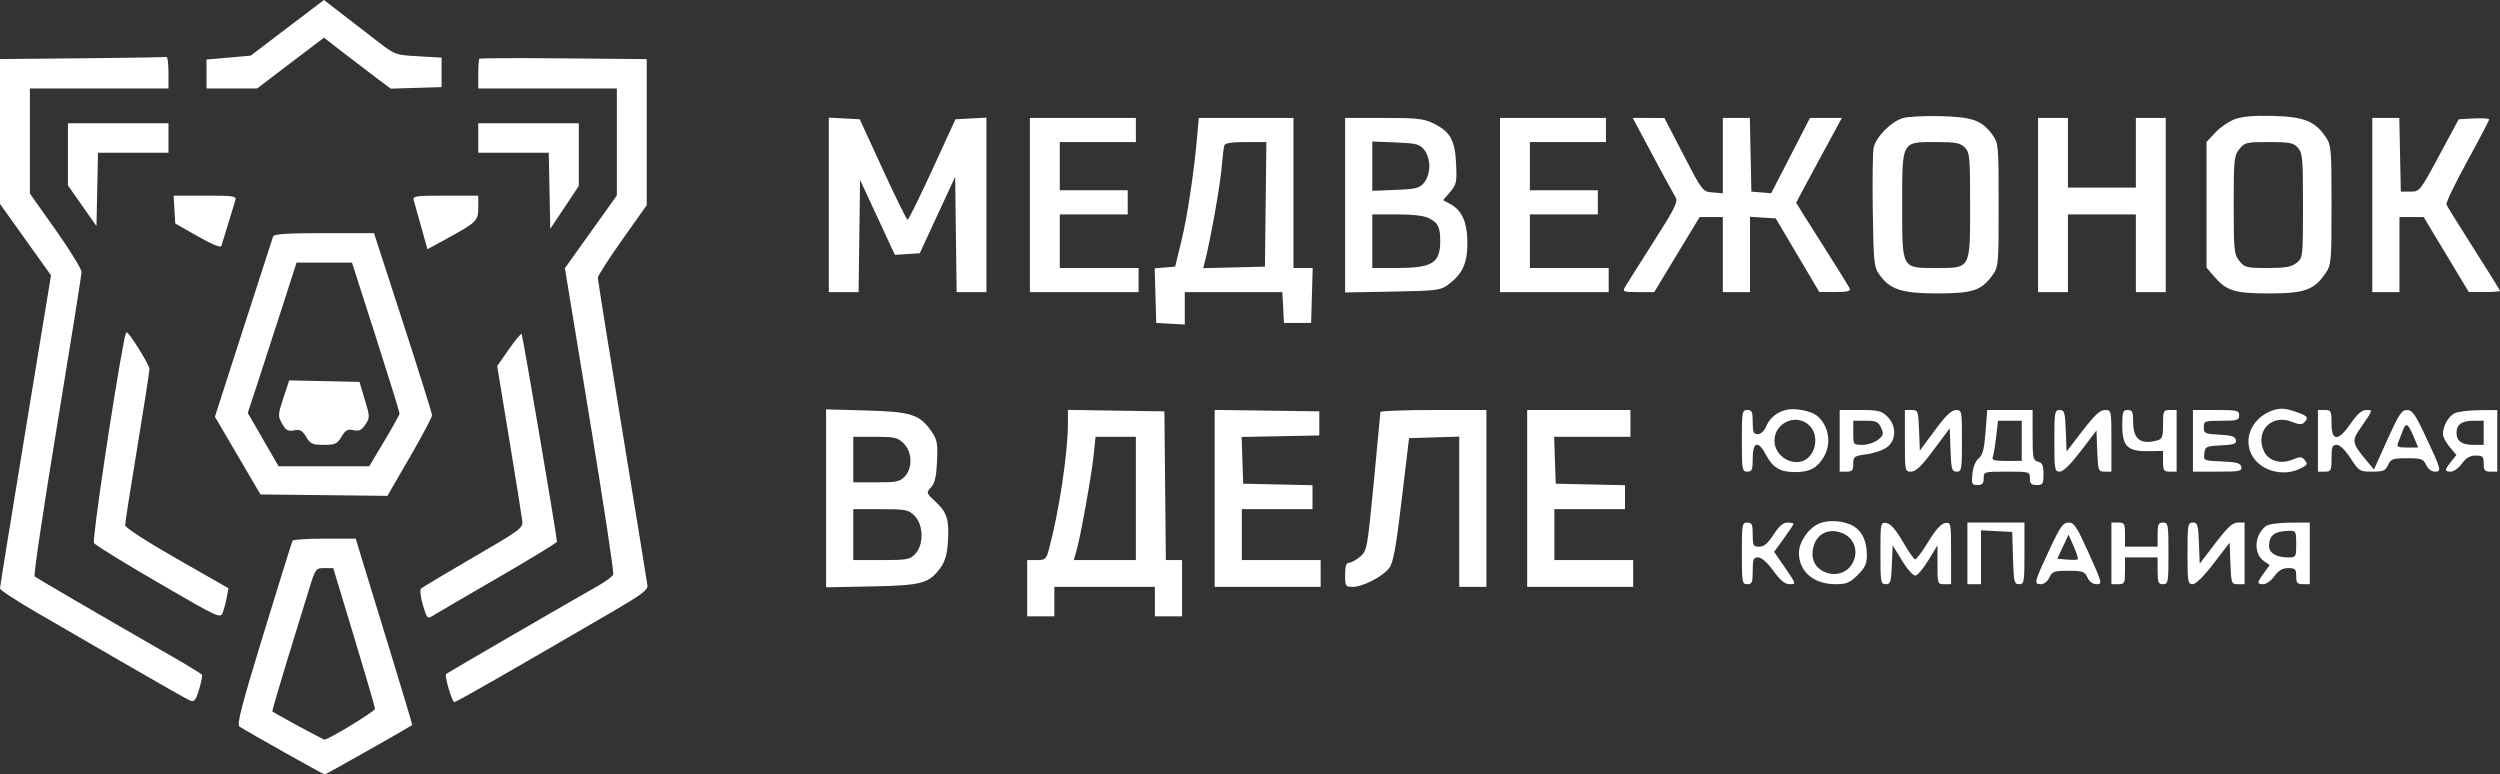 <?xml version="1.0" encoding="UTF-8"?> <svg xmlns="http://www.w3.org/2000/svg" viewBox="0 0 184 57" fill="none"><rect x="0" y="0" width="184" height="57" fill="#333333" stroke="none"/><path fill-rule="evenodd" clip-rule="evenodd" d="M21.144 2.049L18.447 4.098L16.824 4.239L15.2 4.381V5.445V6.51H17.062H18.925L21.383 4.641L23.842 2.772L25.271 3.879C26.057 4.487 27.163 5.332 27.729 5.755L28.757 6.525L30.628 6.468L32.5 6.411V5.326V4.241L30.79 4.143C29.086 4.045 29.075 4.04 27.74 3.009C27.003 2.439 25.825 1.529 25.121 0.987L23.842 0L21.144 2.049ZM6.05 4.29L0 4.346V9.677V15.008L1.877 17.637L3.755 20.265L1.878 31.68C0.845 37.959 0 43.192 0 43.309C0 43.427 1.283 44.264 2.85 45.169C4.418 46.074 7.5 47.859 9.7 49.135C11.9 50.412 13.85 51.512 14.034 51.581C14.298 51.679 14.427 51.506 14.651 50.753C14.807 50.23 14.904 49.742 14.867 49.671C14.829 49.599 13.831 48.985 12.649 48.306C7.183 45.165 2.686 42.545 2.548 42.42C2.464 42.344 3.206 37.362 4.197 31.348C5.188 25.334 5.999 20.234 5.999 20.014C6 19.794 5.145 18.406 4.1 16.93L2.2 14.247V10.378V6.51H7.3H12.4V5.326C12.4 4.675 12.332 4.164 12.25 4.189C12.168 4.215 9.378 4.26 6.05 4.29ZM35.283 4.324C35.237 4.369 35.2 4.879 35.2 5.458V6.51H40.3H45.4V10.448V14.386L43.488 17.062L41.577 19.739L43.407 30.881C44.414 37.008 45.193 42.14 45.136 42.283C45.081 42.428 44.554 42.816 43.968 43.146C42.138 44.175 32.91 49.528 32.832 49.605C32.699 49.736 33.27 51.675 33.441 51.675C33.588 51.675 37.471 49.453 45.3 44.889C47.202 43.78 47.69 43.408 47.652 43.096C47.626 42.879 46.793 37.752 45.802 31.704C44.811 25.655 44 20.588 44 20.445C44 20.301 44.81 19.039 45.8 17.642L47.6 15.101V9.726V4.351L41.483 4.296C38.119 4.266 35.329 4.278 35.283 4.324ZM140.051 8.692C139.172 8.956 138.047 10.108 137.897 10.895C137.83 11.249 137.804 13.358 137.838 15.582C137.897 19.397 137.925 19.66 138.346 20.242C139.126 21.32 139.996 21.597 142.6 21.596C145.186 21.595 145.828 21.384 146.634 20.269C147.089 19.64 147.1 19.523 147.1 15.089C147.1 10.655 147.089 10.538 146.634 9.909C145.873 8.857 145.165 8.605 142.8 8.548C141.645 8.519 140.408 8.584 140.051 8.692ZM164.5 8.767C164.06 8.927 163.407 9.37 163.05 9.753L162.4 10.448V15.071V19.694L162.924 20.307C163.864 21.41 164.451 21.595 167 21.596C169.598 21.598 170.32 21.342 171.149 20.128C171.583 19.493 171.6 19.306 171.6 15.089C171.6 10.872 171.583 10.685 171.149 10.05C170.37 8.911 169.569 8.594 167.302 8.532C165.916 8.494 165.054 8.567 164.5 8.767ZM61 15.079V21.499H62.096H63.192L63.246 17.369L63.3 13.239L64.582 15.998L65.864 18.757L66.779 18.698L67.695 18.639L68.998 15.824L70.3 13.01L70.354 17.254L70.408 21.499H71.504H72.6V15.079V8.659L71.461 8.718L70.322 8.778L68.624 12.476C67.69 14.51 66.87 16.174 66.8 16.174C66.731 16.174 65.91 14.51 64.976 12.476L63.278 8.778L62.139 8.718L61 8.659V15.079ZM75.8 15.089V21.499H79.8H83.8V20.611V19.724H80.9H78V17.752V15.779H80.5H83V14.892V14.004H80.5H78V12.229V10.454H80.8H83.6V9.567V8.679H79.7H75.8V15.089ZM88.115 10.01C87.883 12.668 87.392 15.918 86.947 17.752L86.491 19.625L85.739 19.687L84.986 19.748L85.043 21.758L85.1 23.767L86.15 23.827L87.2 23.886V22.692V21.499H90.79H94.38L94.44 22.633L94.5 23.767H95.5H96.5L96.557 21.745L96.614 19.724H95.907H95.2V14.201V8.679H91.716H88.232L88.115 10.01ZM99 15.102V21.524L102.486 21.462C105.654 21.406 106.023 21.363 106.536 20.988C107.629 20.188 108 19.405 108 17.894C108 16.365 107.601 15.466 106.714 14.998L106.215 14.734L106.727 14.134C107.195 13.585 107.233 13.407 107.169 12.043C107.087 10.303 106.739 9.688 105.487 9.076C104.787 8.734 104.278 8.679 101.837 8.679H99V15.102ZM110.4 15.089V21.499H114.4H118.4V20.611V19.724H115.5H112.6V17.752V15.779H115.1H117.6V14.892V14.004H115.1H112.6V12.229V10.454H115.4H118.2V9.567V8.679H114.3H110.4V15.089ZM121.616 11.391C122.412 12.883 123.174 14.28 123.309 14.497C123.525 14.845 123.332 15.24 121.67 17.85C120.633 19.477 119.695 20.964 119.585 21.154C119.405 21.466 119.499 21.499 120.569 21.499H121.751L123.421 18.738L125.092 15.976H125.946H126.8V18.738V21.499H127.8H128.8V18.727V15.955L129.747 16.015L130.695 16.075L132.297 18.783L133.9 21.491L135.071 21.495C135.928 21.498 136.217 21.433 136.147 21.252C136.093 21.117 135.184 19.647 134.125 17.987C133.066 16.326 132.2 14.947 132.2 14.922C132.2 14.896 132.957 13.481 133.881 11.777L135.561 8.679H134.388H133.214L131.787 11.451L130.361 14.223L129.631 14.163L128.9 14.103L128.845 11.391L128.789 8.679H127.794H126.8V11.452V14.225L126.055 14.164C125.313 14.103 125.304 14.092 123.905 11.394L122.5 8.686L121.334 8.682L120.168 8.679L121.616 11.391ZM150 15.089V21.499H151.1H152.2V18.639V15.779H154.7H157.2V18.639V21.499H158.3H159.4V15.089V8.679H158.3H157.2V11.243V13.807H154.7H152.2V11.243V8.679H151.1H150V15.089ZM174.6 15.089V21.499H175.6H176.6V18.738V15.976H177.491H178.381L180.041 18.732L181.7 21.488L182.85 21.493C183.482 21.496 184 21.46 184 21.412C184 21.364 183.134 19.966 182.075 18.305C181.017 16.645 180.109 15.182 180.059 15.054C180.009 14.926 180.696 13.496 181.584 11.876C182.473 10.255 183.2 8.869 183.2 8.795C183.2 8.72 182.696 8.686 182.079 8.718L180.959 8.778L179.528 11.44C178.108 14.081 178.091 14.103 177.399 14.103H176.7L176.644 11.391L176.589 8.679H175.595H174.6V15.089ZM5 11.359V13.644L6.05 15.142L7.1 16.641L7.156 13.942L7.211 11.243H9.806H12.4V10.158V9.073H8.7H5V11.359ZM35.2 10.158V11.243H37.794H40.389L40.444 14.042L40.5 16.841L41.55 15.264L42.6 13.685V11.38V9.073H38.9H35.2V10.158ZM93.153 15.04L93.1 19.625L90.826 19.681L88.553 19.737L88.695 19.188C89.082 17.697 89.788 13.738 89.902 12.426C89.973 11.613 90.066 10.836 90.109 10.701C90.162 10.532 90.665 10.454 91.698 10.454H93.207L93.153 15.04ZM104.817 11.018C105.043 11.293 105.2 11.789 105.2 12.229C105.2 12.669 105.043 13.165 104.817 13.44C104.48 13.852 104.236 13.914 102.718 13.975L101 14.045V12.229V10.414L102.718 10.483C104.236 10.545 104.48 10.607 104.817 11.018ZM144.6 10.849C144.972 11.216 145 11.506 145 15.089C145 19.841 145.063 19.724 142.5 19.724C139.937 19.724 140 19.841 140 15.089C140 10.337 139.937 10.454 142.5 10.454C143.934 10.454 144.263 10.516 144.6 10.849ZM169.119 10.869C169.466 11.248 169.5 11.625 169.5 15.127C169.5 18.928 169.495 18.974 169.028 19.347C168.648 19.65 168.232 19.724 166.893 19.724C165.333 19.724 165.203 19.691 164.815 19.204C164.429 18.721 164.4 18.428 164.4 15.089C164.4 11.75 164.429 11.456 164.815 10.974C165.206 10.483 165.327 10.454 166.983 10.454C168.513 10.454 168.787 10.507 169.119 10.869ZM12.84 15.425L12.9 16.451L14.558 17.392C15.649 18.011 16.244 18.251 16.297 18.092C16.342 17.959 16.566 17.229 16.795 16.47C17.024 15.71 17.26 14.934 17.319 14.744C17.418 14.429 17.224 14.399 15.103 14.399H12.779L12.84 15.425ZM30.451 14.744C30.504 14.934 30.753 15.821 31.005 16.716L31.462 18.343L32.781 17.623C35.096 16.359 35.2 16.258 35.2 15.273V14.399H32.776C30.565 14.399 30.362 14.429 30.451 14.744ZM105.186 16.068C105.848 16.405 106 16.72 106 17.752C106 19.365 105.42 19.724 102.81 19.724H101V17.752V15.779H102.81C104.007 15.779 104.811 15.877 105.186 16.068ZM20.1 17.406C20.051 17.542 19.068 20.582 17.915 24.161L15.818 30.67L17.494 33.53L19.17 36.39L23.842 36.443L28.514 36.495L30.157 33.656C31.061 32.094 31.8 30.706 31.8 30.57C31.8 30.435 30.838 27.362 29.663 23.742L27.527 17.16H23.857C21.102 17.16 20.166 17.221 20.1 17.406ZM27.662 24.802C28.626 27.812 29.412 30.347 29.408 30.434C29.404 30.522 28.9 31.431 28.288 32.456L27.177 34.319L23.838 34.317L20.5 34.315L19.368 32.353L18.236 30.392L19 28.066C19.421 26.786 20.228 24.297 20.795 22.534L21.825 19.329H23.866H25.907L27.662 24.802ZM9.145 25C8.376 28.969 6.771 39.749 6.917 39.968C7.018 40.12 9.151 41.436 11.658 42.893C16.123 45.488 16.221 45.533 16.395 45.08C16.494 44.825 16.627 44.319 16.693 43.955L16.812 43.293L13.014 41.123C10.78 39.847 9.213 38.832 9.21 38.658C9.207 38.495 9.608 35.921 10.102 32.938C10.595 29.955 10.999 27.354 10.999 27.158C11 26.853 9.508 24.457 9.318 24.457C9.28 24.457 9.203 24.701 9.145 25ZM37.446 25.716L36.592 26.939L37.483 32.355C37.974 35.333 38.404 38.023 38.438 38.331C38.497 38.867 38.328 38.992 34.83 41.023C32.812 42.195 31.083 43.23 30.988 43.324C30.892 43.419 30.953 43.953 31.126 44.538C31.424 45.539 31.454 45.571 31.868 45.31C32.106 45.16 34.258 43.905 36.65 42.52C39.042 41.134 40.997 39.943 40.993 39.872C40.968 39.361 38.467 24.655 38.394 24.584C38.342 24.533 37.916 25.043 37.446 25.716ZM20.857 29.294C20.451 30.525 20.447 30.621 20.765 31.183C21.042 31.672 21.195 31.758 21.643 31.673C22.087 31.589 22.248 31.676 22.536 32.156C22.846 32.673 22.996 32.741 23.832 32.741C24.672 32.741 24.817 32.675 25.135 32.144C25.43 31.652 25.585 31.567 26.017 31.66C26.434 31.75 26.613 31.666 26.893 31.245C27.229 30.739 27.227 30.662 26.849 29.411L26.456 28.106L23.87 28.051L21.285 27.997L20.857 29.294ZM131.614 30.14C130.886 30.25 130.269 30.719 129.996 31.37C129.848 31.723 129.603 31.952 129.376 31.952C129.064 31.952 129 31.801 129 31.064C129 30.308 128.941 30.177 128.6 30.177C128.223 30.177 128.2 30.308 128.2 32.445C128.2 34.582 128.223 34.713 128.6 34.713C128.946 34.713 129 34.582 129 33.727C129 32.503 129.412 32.399 129.98 33.48C130.47 34.416 131.023 34.746 132.106 34.746C133.175 34.746 133.712 34.47 134.21 33.665C134.828 32.665 134.614 31.319 133.719 30.587C133.334 30.272 132.255 30.043 131.614 30.14ZM167.393 30.167C166.086 30.554 165.286 31.738 165.529 32.93C165.858 34.557 168.04 35.311 169.587 34.333C169.819 34.187 169.826 34.094 169.625 33.856C169.408 33.598 169.29 33.595 168.705 33.836C167.856 34.186 166.952 33.916 166.627 33.215C165.947 31.742 167.198 30.433 168.696 31.05C169.179 31.249 169.417 31.264 169.579 31.105C169.915 30.773 169.851 30.639 169.25 30.411C168.333 30.064 167.923 30.011 167.393 30.167ZM60.8 36.678V43.227L64.15 43.16C67.865 43.086 68.383 42.944 69.228 41.776C69.555 41.322 69.709 40.785 69.766 39.904C69.873 38.26 69.709 37.72 68.863 36.934C68.165 36.285 68.159 36.268 68.526 35.868C68.805 35.564 68.916 35.081 68.966 33.953C69.025 32.634 68.975 32.36 68.566 31.765C67.698 30.503 67.084 30.304 63.762 30.211L60.8 30.128V36.678ZM78.6 31.166C78.6 33.333 77.93 37.758 77.195 40.45C77.002 41.159 76.928 41.222 76.292 41.222H75.6V43.293V45.364H76.6H77.6V44.279V43.194H81.3H85V44.279V45.364H86H87V43.293V41.222H86.403H85.806L85.753 35.749L85.7 30.276L82.15 30.222L78.6 30.168V31.166ZM89.4 36.681V43.194H93.3H97.2V42.208V41.222H94.3H91.4V39.348V37.474H94H96.6V36.593V35.711L94.05 35.656L91.5 35.601L91.442 33.88L91.385 32.16L94.242 32.105L97.1 32.05V31.163V30.276L93.25 30.222L89.4 30.169V36.681ZM101.598 30.325C101.597 30.406 101.377 32.736 101.11 35.502C100.635 40.41 100.611 40.542 100.1 40.975C99.813 41.219 99.448 41.419 99.289 41.419C99.08 41.419 99 41.664 99 42.306C99 43.146 99.03 43.194 99.558 43.194C100.308 43.194 101.788 42.426 102.253 41.796C102.546 41.398 102.749 40.288 103.167 36.767L103.705 32.248L105.552 32.191L107.4 32.135V37.664V43.194H108.4H109.4V36.685V30.177H105.5C103.355 30.177 101.599 30.244 101.598 30.325ZM112.4 36.685V43.194H116.3H120.2V42.208V41.222H117.3H114.4V39.348V37.474H117H119.6V36.593V35.711L117.05 35.656L114.5 35.601L114.442 33.875L114.385 32.149H117.192H120V31.163V30.177H116.2H112.4V36.685ZM135.4 32.445V34.713H135.9C136.319 34.713 136.4 34.62 136.4 34.14C136.4 33.602 136.461 33.559 137.396 33.432C137.944 33.358 138.619 33.121 138.896 32.906C139.581 32.375 139.587 31.329 138.909 30.661C138.475 30.233 138.244 30.177 136.909 30.177H135.4V32.445ZM140.2 32.445C140.2 34.682 140.206 34.713 140.661 34.713C141.007 34.713 141.421 34.314 142.311 33.118L143.5 31.524L143.558 33.118C143.61 34.551 143.656 34.713 144.008 34.713C144.375 34.713 144.4 34.566 144.4 32.445C144.4 30.223 144.391 30.177 143.95 30.183C143.623 30.186 143.199 30.596 142.4 31.678L141.3 33.168L141.242 31.672C141.185 30.231 141.166 30.177 140.691 30.177H140.2V32.445ZM146.134 31.804C146.037 33.063 145.923 33.501 145.629 33.739C145.4 33.924 145.218 34.376 145.169 34.873C145.096 35.624 145.131 35.699 145.545 35.699C145.897 35.699 146 35.588 146 35.206C146 34.719 146.02 34.713 147.7 34.713C149.38 34.713 149.4 34.719 149.4 35.206C149.4 35.601 149.5 35.699 149.9 35.699C150.352 35.699 150.4 35.621 150.4 34.892C150.4 34.251 150.318 34.063 150 33.981C149.636 33.888 149.6 33.712 149.6 32.028V30.177H147.929H146.259L146.134 31.804ZM151.2 32.445C151.2 34.572 151.225 34.713 151.595 34.713C151.855 34.713 152.388 34.191 153.145 33.199L154.3 31.684L154.358 33.199C154.415 34.66 154.434 34.713 154.909 34.713H155.4V32.445C155.4 30.188 155.398 30.177 154.924 30.177C154.565 30.177 154.161 30.552 153.274 31.706L152.1 33.234L152.042 31.706C151.989 30.339 151.941 30.177 151.591 30.177C151.226 30.177 151.2 30.325 151.2 32.445ZM156.2 31.33C156.2 32.85 156.585 33.227 158.113 33.206L159.2 33.19V33.952C159.2 34.633 159.253 34.713 159.7 34.713H160.2V32.445V30.177H159.7C159.228 30.177 159.2 30.238 159.2 31.238C159.2 32.173 159.146 32.315 158.75 32.419C157.531 32.742 157 32.326 157 31.05C157 30.308 156.94 30.177 156.6 30.177C156.245 30.177 156.2 30.308 156.2 31.33ZM161.4 32.445V34.713H163.214C164.835 34.713 165.022 34.676 164.963 34.368C164.908 34.087 164.644 34.012 163.536 33.964C162.188 33.906 162.176 33.901 162.238 33.373C162.297 32.87 162.365 32.836 163.463 32.78C164.43 32.73 164.614 32.664 164.561 32.386C164.511 32.126 164.239 32.038 163.348 31.991C162.28 31.936 162.2 31.899 162.2 31.449C162.2 30.986 162.254 30.966 163.5 30.966C164.667 30.966 164.8 30.925 164.8 30.572C164.8 30.208 164.667 30.177 163.1 30.177H161.4V32.445ZM170.6 32.445V34.713H171.1C171.566 34.713 171.6 34.648 171.6 33.727C171.6 32.891 171.657 32.741 171.979 32.741C172.215 32.741 172.601 33.113 173 33.727C173.622 34.682 173.671 34.713 174.589 34.713C175.405 34.713 175.567 34.645 175.763 34.22C175.969 33.776 176.107 33.727 177.163 33.727C178.22 33.727 178.358 33.776 178.564 34.22C178.701 34.517 178.958 34.713 179.209 34.713C179.722 34.713 179.686 34.582 178.489 32.038C177.756 30.48 177.538 30.177 177.155 30.177C176.763 30.177 176.551 30.498 175.709 32.366L174.722 34.556L174.172 33.895C173.104 32.614 173.073 32.453 173.72 31.518C174.675 30.134 174.661 30.177 174.16 30.177C173.833 30.177 173.504 30.462 173.018 31.163C172.094 32.502 171.6 32.502 171.6 31.163C171.6 30.242 171.566 30.177 171.1 30.177H170.6V32.445ZM180.673 30.408C180.211 30.628 179.8 31.352 179.8 31.946C179.8 32.15 180.024 32.578 180.298 32.9L180.795 33.483L180.398 33.981C179.902 34.602 179.9 34.713 180.387 34.713C180.599 34.713 180.965 34.447 181.2 34.121C181.508 33.694 181.791 33.53 182.214 33.53C182.732 33.53 182.8 33.599 182.8 34.121C182.8 34.621 182.878 34.713 183.3 34.713H183.8V32.445V30.177L182.45 30.19C181.708 30.198 180.908 30.296 180.673 30.408ZM133.25 31.399C133.917 32.16 133.605 33.585 132.696 33.926C131.744 34.283 130.6 33.474 130.6 32.445C130.6 31.041 132.335 30.356 133.25 31.399ZM138.447 31.482C138.657 31.938 138.631 32.042 138.22 32.37C137.965 32.574 137.451 32.741 137.078 32.741C136.408 32.741 136.4 32.731 136.4 31.854V30.966H137.304C138.085 30.966 138.241 31.036 138.447 31.482ZM148.8 32.445V33.924H147.679C146.787 33.924 146.58 33.866 146.667 33.642C146.727 33.486 146.839 32.821 146.915 32.163L147.052 30.966H147.926H148.8V32.445ZM182.8 31.854V32.741H182.04C181.186 32.741 180.8 32.465 180.8 31.854C180.8 31.242 181.186 30.966 182.04 30.966H182.8V31.854ZM177.671 32.199L177.98 32.938H177.168C176.475 32.938 176.378 32.888 176.499 32.593C176.577 32.403 176.733 31.997 176.845 31.691C177.078 31.055 177.235 31.152 177.671 32.199ZM66.509 32.633C67.141 33.257 67.182 34.446 66.592 35.07C66.235 35.449 65.975 35.502 64.492 35.502H62.8V33.826V32.149H64.409C65.851 32.149 66.069 32.2 66.509 32.633ZM83.6 36.685V41.222H81.314H79.028L79.218 40.581C79.511 39.593 80.343 34.97 80.496 33.48L80.632 32.149H82.116H83.6V36.685ZM67.309 37.959C67.974 38.614 68.004 40.095 67.365 40.765C66.965 41.185 66.765 41.222 64.865 41.222H62.8V39.348V37.474H64.809C66.675 37.474 66.853 37.509 67.309 37.959ZM133.854 38.547C133.096 38.882 132.402 39.906 132.401 40.689C132.399 42.072 133.485 42.997 135.11 42.997C135.901 42.997 136.142 42.897 136.72 42.326C137.269 41.784 137.4 41.502 137.4 40.856C137.4 39.874 137.083 39.151 136.483 38.764C135.793 38.318 134.594 38.219 133.854 38.547ZM128.2 40.729C128.2 42.865 128.223 42.997 128.6 42.997C128.946 42.997 129 42.865 129 42.011C129 41.156 129.053 41.025 129.4 41.025C129.651 41.025 130.068 41.392 130.519 42.011C131.044 42.732 131.369 42.997 131.726 42.997C132.208 42.997 132.203 42.98 131.394 41.806L130.574 40.614L131.287 39.636C131.679 39.097 132 38.612 132 38.559C132 38.505 131.798 38.461 131.55 38.461C131.234 38.461 130.93 38.727 130.531 39.349C130.115 39.999 129.835 40.236 129.482 40.236C129.044 40.236 129 40.154 129 39.348C129 38.592 128.941 38.461 128.6 38.461C128.223 38.461 128.2 38.592 128.2 40.729ZM138.4 40.715C138.4 42.848 138.425 42.997 138.791 42.997C139.138 42.997 139.189 42.835 139.241 41.567L139.3 40.137L140 41.276C140.409 41.941 140.82 42.392 140.988 42.361C141.146 42.33 141.573 41.818 141.937 41.221L142.599 40.137L142.599 41.567C142.6 42.961 142.613 42.997 143.1 42.997H143.6V40.715C143.6 38.478 143.591 38.434 143.161 38.496C142.863 38.539 142.46 38.989 141.912 39.891C141.467 40.623 141.03 41.199 140.94 41.169C140.851 41.14 140.44 40.541 140.029 39.837C139.518 38.964 139.141 38.539 138.84 38.496C138.408 38.434 138.4 38.476 138.4 40.715ZM144.8 40.729V42.997H145.3H145.8V41.015V39.032L146.95 39.092L148.1 39.151L148.157 41.074C148.209 42.834 148.248 42.997 148.607 42.997C148.975 42.997 149 42.852 149 40.729V38.461H146.9H144.8V40.729ZM150.917 40.288C149.724 42.823 149.677 42.997 150.191 42.997C150.442 42.997 150.699 42.8 150.837 42.504C151.042 42.059 151.18 42.011 152.237 42.011C153.292 42.011 153.431 42.059 153.637 42.504C153.781 42.816 154.029 42.997 154.313 42.997C154.745 42.997 154.724 42.912 153.74 40.729C152.855 38.764 152.656 38.461 152.248 38.461C151.849 38.461 151.645 38.74 150.917 40.288ZM155.4 40.729V42.997H155.9C156.367 42.997 156.4 42.931 156.4 42.011V41.025H157.6H158.8V42.011C158.8 42.865 158.853 42.997 159.2 42.997C159.577 42.997 159.6 42.865 159.6 40.729C159.6 38.592 159.577 38.461 159.2 38.461C158.859 38.461 158.8 38.592 158.8 39.348V40.236H157.6H156.4V39.348C156.4 38.533 156.359 38.461 155.9 38.461H155.4V40.729ZM161 40.729C161 42.816 161.03 42.997 161.376 42.997C161.61 42.997 162.194 42.422 162.926 41.468L164.1 39.94L164.159 41.468C164.215 42.944 164.233 42.997 164.708 42.997H165.2V40.729V38.461H164.705C164.321 38.461 163.95 38.801 163.055 39.975L161.9 41.489L161.841 39.975C161.79 38.623 161.742 38.461 161.392 38.461C161.025 38.461 161 38.608 161 40.729ZM166.782 38.714C165.909 39.375 165.833 40.749 166.64 41.306L167.048 41.588L166.624 42.175C166.102 42.898 166.097 42.997 166.587 42.997C166.799 42.997 167.165 42.73 167.4 42.405C167.708 41.978 167.99 41.813 168.413 41.813C168.932 41.813 169 41.882 169 42.405C169 42.905 169.078 42.997 169.5 42.997H170V40.729V38.461L168.55 38.467C167.727 38.471 166.963 38.577 166.782 38.714ZM135.668 39.271C136.603 39.691 136.851 40.853 136.185 41.688C135.321 42.771 133.4 42.169 133.4 40.814C133.4 39.449 134.459 38.728 135.668 39.271ZM169 40.038C169 41.007 168.989 41.025 168.387 41.025C167.536 41.025 167 40.697 167.003 40.179C167.008 39.402 167.405 39.097 168.45 39.068C168.979 39.053 169 39.09 169 40.038ZM152.924 41.165C152.878 41.211 152.52 41.22 152.128 41.185L151.417 41.123L151.83 40.236L152.244 39.348L152.626 40.215C152.836 40.692 152.97 41.119 152.924 41.165ZM21.535 39.792C21.487 39.873 20.528 42.947 19.404 46.622C17.765 51.98 17.414 53.339 17.63 53.478C18.297 53.909 23.801 57 23.902 57C23.98 57 29.724 53.757 30.339 53.365C30.36 53.352 29.622 50.882 28.698 47.876C27.774 44.871 26.831 41.789 26.601 41.028L26.183 39.644H23.903C22.649 39.644 21.584 39.711 21.535 39.792ZM26.064 46.892C26.91 49.685 27.602 52.06 27.601 52.17C27.6 52.354 24.182 54.436 23.881 54.436C23.782 54.436 20.411 52.613 20.047 52.362C20.017 52.342 20.495 50.693 21.108 48.697C21.722 46.701 22.449 44.335 22.724 43.441C23.217 41.837 23.233 41.813 23.875 41.813H24.527L26.064 46.892Z" fill="white"></path></svg> 